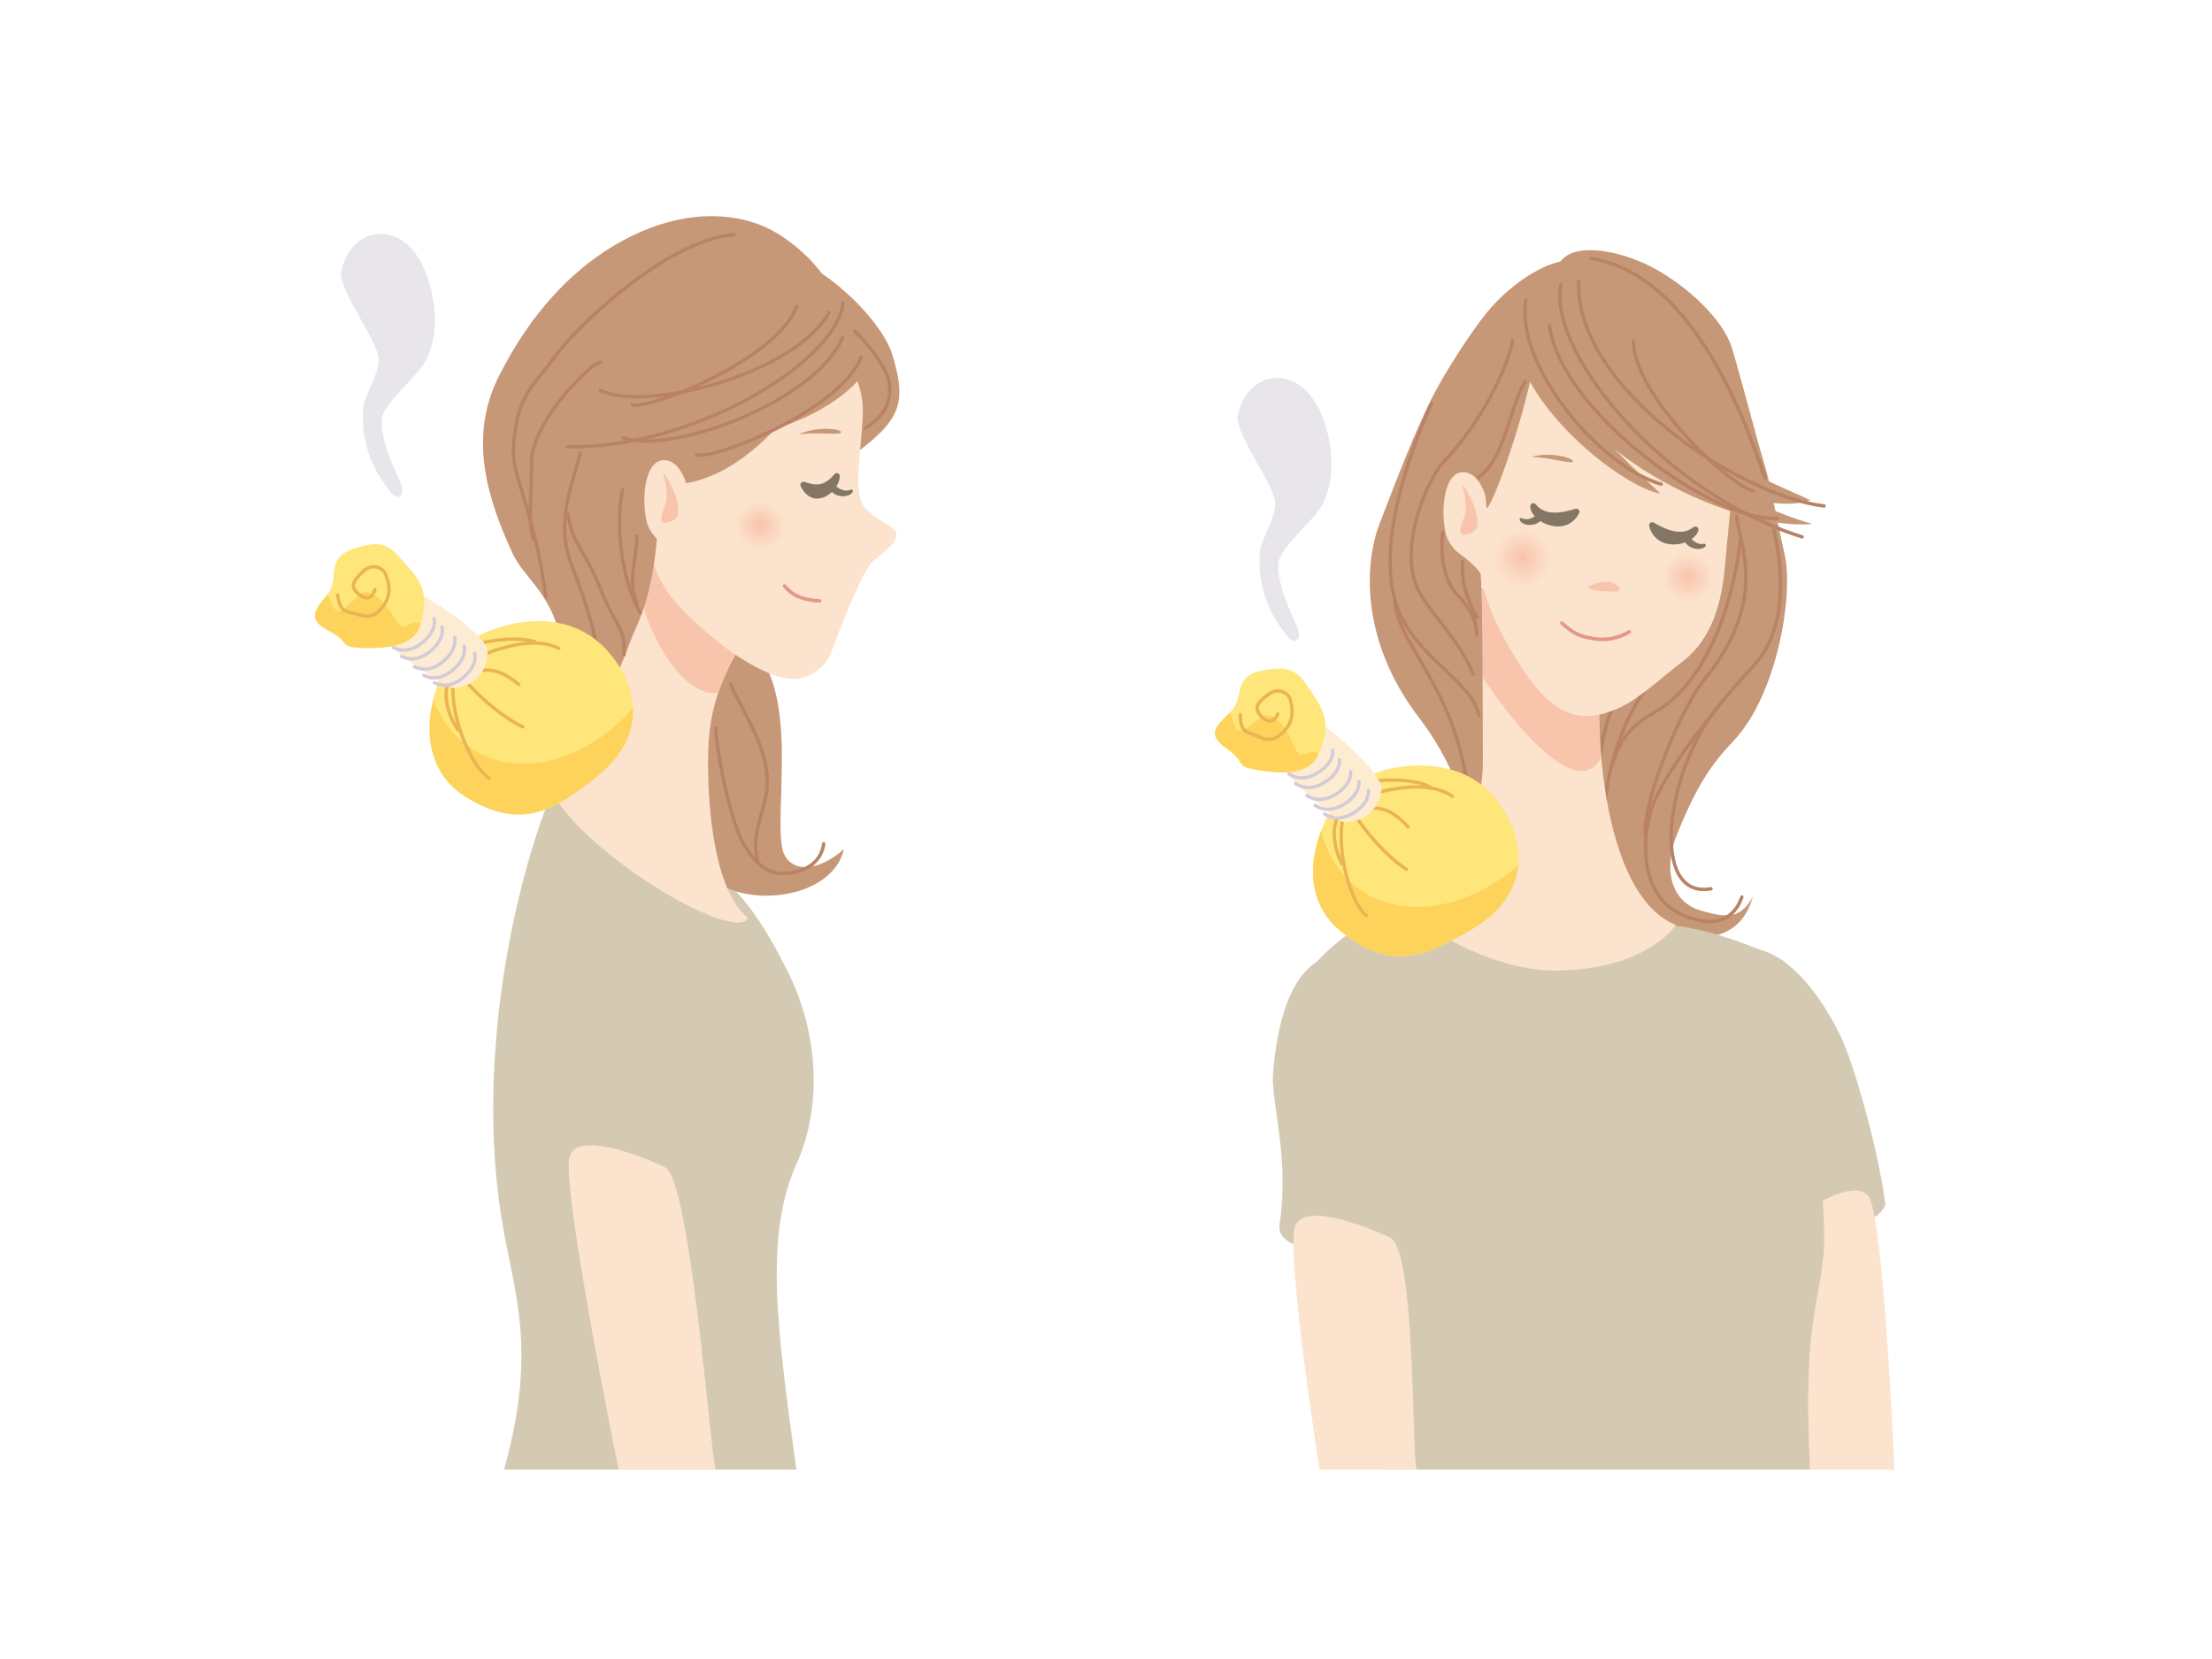 <?xml version="1.0" encoding="utf-8"?>
<!-- Generator: Adobe Illustrator 16.0.0, SVG Export Plug-In . SVG Version: 6.00 Build 0)  -->
<!DOCTYPE svg PUBLIC "-//W3C//DTD SVG 1.1//EN" "http://www.w3.org/Graphics/SVG/1.1/DTD/svg11.dtd">
<svg version="1.1" id="レイヤー_1" xmlns="http://www.w3.org/2000/svg" xmlns:xlink="http://www.w3.org/1999/xlink" x="0px"
	 y="0px" width="1600px" height="1200px" viewBox="0 0 1600 1200" enable-background="new 0 0 1600 1200" xml:space="preserve">
<rect fill="#FFFFFF" width="1600" height="1200"/>
<g>
	<g>
		<path fill="#C69877" d="M1128.603,189.395c10.733-15.502,47.204-7.348,70.209,5.965c28.797,16.64,48.525,39.59,53.604,55.328
			c5.07,15.749,19.024,69.759,23.953,85.556c4.626,14.863,10.783,49.361,14.286,63.727c7.168,29.458-5.08,102.287-36.549,135.717
			c-16.245,17.264-25.925,30.906-40.726,66.858c-11.069,26.871-4.27,49.879,16.762,56.043c21.059,6.165,29.139,4.97,37.752-9.896
			c-3.415,11.252-7.789,17.416-14.209,22.173c-18.014,13.313-51.163,6.211-63.681-0.022c-12.533-6.221-57.879-45.425-60.671-53.18
			c-2.836-7.777-7.807-90.052-7.479-97.427c0.354-7.423-10.917-284.222-8.965-291.941
			C1113.329,226.523,1120.466,201.126,1128.603,189.395z"/>
		<path fill="none" stroke="#B98265" stroke-width="2.44" stroke-linecap="round" stroke-linejoin="round" d="M1151.149,186.966
			c79.928,13.162,116.726,135.555,125.675,158.875"/>
		<path fill="none" stroke="#B98265" stroke-width="2.44" stroke-linecap="round" stroke-linejoin="round" d="M1283.008,383.694
			c9.605,40.373,5.381,76.465-14.656,97.979c-30.263,32.573-65.407,78.81-73.521,102.771c-8.098,23.934-8.069,64.294,22.198,77.365
			c29.58,12.759,39.656-3.292,42.904-12.971"/>
		<path fill="none" stroke="#B98265" stroke-width="2.44" stroke-linecap="round" stroke-linejoin="round" d="M1256.085,373.643
			c2.367,20.447,23.135,60.534-22.725,117.177c-20.905,25.837-46.878,96.904-43.024,113.783"/>
		<path fill="none" stroke="#B98265" stroke-width="2.44" stroke-linecap="round" stroke-linejoin="round" d="M1194.996,492.182
			c-37.271,46.547-48.96,130.955-12.855,171.726"/>
		<path fill="none" stroke="#B98265" stroke-width="2.44" stroke-linecap="round" stroke-linejoin="round" d="M1241.771,512.355
			c-37.235,46.526-48.576,138.544-4.163,130.487"/>
		<path fill="none" stroke="#B98265" stroke-width="2.44" stroke-linecap="round" stroke-linejoin="round" d="M1167.537,509.132
			c-14.519,29.059-19.676,112.066,2.02,135.285"/>
		<path fill="none" stroke="#B98265" stroke-width="2.44" stroke-linecap="round" stroke-linejoin="round" d="M1160.733,529.363
			c-10.698,21.387-23.71,110.396,11.665,145.095c12.781,12.514,48.881,17.4,66.252,5.112"/>
		<path fill="none" stroke="#B98265" stroke-width="2.44" stroke-linecap="round" stroke-linejoin="round" d="M1258.773,391.45
			c-6.074,51.817-26.911,102.962-59.929,122.444c-21.195,12.438-27.093,21.004-33.145,40.96"/>
	</g>
	<path fill="#D4CAB4" d="M1331.829,750.427c8.555,18.047,26.51,78.877,31.941,120.701c-9.423,27.984-105.827,19.287-108.08-1.66
		c-2.248-20.918,2.573-184.477,7.839-184.214C1298.325,687.095,1323.211,732.385,1331.829,750.427z"/>
	<path fill="#FCE3CD" d="M1286.254,888.974c-15.938,13.12,24.897,165.979,22.965,174.026h61.014c0,0-7.398-177.904-18.174-196.666
		C1341.298,847.597,1290.749,885.251,1286.254,888.974z"/>
	<path fill="#D4CAB4" d="M920.805,776.489c-1.681,19.952,12.152,60.592,4.758,108.876c-6.376,41.693,176.649,5.987,171.805-16.617
		c-4.803-22.724-33.229-51.829-39.066-65.073c-8.485-19.227-67.093-121.079-96.633-112.314
		C928.193,701.278,922.47,756.584,920.805,776.489z"/>
	<path fill="#D4CAB4" d="M1019.234,654.011c52.789-12.271,110.798,15.771,171.925,14.295c46.135-1.127,98.79,26.612,98.79,26.612
		c7.537,12.276,27.96,113.022,29.563,199.407c0.412,23.258-7.034,46.776-9.834,76.134c-3.056,31.741-1.419,72.362-0.459,92.541
		h-303.983c-48.971-112.575-62.294-338.118-58.943-357.732C947.688,697.016,983.163,662.409,1019.234,654.011z"/>
	<path fill="#FCE3CD" d="M1160.396,472.713c-7.835,19.572-8.606,171.765,51.659,196.313c0,0-19.329,31.428-83.857,33
		c-49.973,1.248-102.595-33.409-115.882-48.369c13.231-1.403,24.649-7.887,29.071-11.231c69.117-84.785-12.93-240.374-12.93-240.374
		L1160.396,472.713z"/>
	<path fill="#F8C5AC" d="M1160.396,472.713c-3.271,8.177-5.307,39.496-2.185,74.982c-19.746,40.097-86.112-49.692-110.226-99.917
		c-9.888-27.446-19.528-45.728-19.528-45.728L1160.396,472.713z"/>
	<path fill="#FCE3CD" d="M1253.752,342.29c-1.526,22.82-4.748,51-6.027,67.052c-2.961,35.036-13.608,56.549-31.947,70.152
		c-11.546,8.558-30.226,26.384-45.102,32.766c-19.955,8.581-38.723,10.447-60.691-16.48c-15.19-18.671-32.229-51.712-35.929-66.944
		c-3.765-15.199-32.028-28.707-38.267-39.955c-6.281-11.235,46.928-139.896,52.172-149.92
		C1093.273,228.879,1254.243,334.621,1253.752,342.29z"/>
	<path fill="#F8C5AC" d="M1149.182,424.617c-2.911,2.373,14.94,3.697,20.307,3.224c5.37-0.563-0.939-6.513-5.114-6.942
		C1160.177,420.435,1153.215,421.363,1149.182,424.617z"/>
	<path fill="#C69877" d="M1137.49,334.049c2.422-2.247-15.595-7.839-29.949-3.563C1121.74,330.927,1135.84,335.588,1137.49,334.049z
		"/>
	<g>
		<path fill="#C69877" d="M1095.265,224.881c-9.949,60.416,77.944,127.707,105.559,132.15
			c-12.454-12.993-72.92-63.663-74.404-100.38C1125.565,236.673,1095.265,224.881,1095.265,224.881z"/>
		<path fill="#C69877" d="M1157.98,258.814c8.213,60.738,103.303,118.249,151.474,103.112
			c-15.686-8.737-113.137-41.709-119.661-103.422C1188.74,248.301,1157.98,258.814,1157.98,258.814z"/>
		<path fill="#C69877" d="M1118.219,242.707c1.896,80.067,135.895,142.092,192.607,136.282
			c-53.986-15.634-136.61-61.745-144.186-121.828C1164.146,237.279,1118.219,242.707,1118.219,242.707z"/>
	</g>
	<path fill="#C69877" d="M1141.342,189.498c17.338,5.975-30.684,60.812-30.684,60.812c-0.195,27.494-29.255,113.982-35.47,117.591
		c-0.396-6.416-4.757,46.815-4.08,49.875c1.26,5.697,1.466,104.896,1.466,133.463c0,17.568-4.295,34.54-9.756,51.242
		c-0.973-17.561-12.552-52.224-36.111-82.953c-44.246-57.715-39.084-114.058-28.887-140.533
		c11.625-30.432,26.811-69.813,39.357-93.911c7.503-14.509,25.207-42.865,38.342-59.088
		C1094.24,203.037,1125.194,183.918,1141.342,189.498z"/>
	<path fill="none" stroke="#B98265" stroke-width="2.44" stroke-linecap="round" stroke-linejoin="round" d="M1103.612,217.317
		c-7.422,47.553,53.648,120.333,97.927,132.874"/>
	<path fill="none" stroke="#B98265" stroke-width="2.44" stroke-linecap="round" stroke-linejoin="round" d="M1120.796,235.654
		c8.317,62.787,120.69,143.073,165.035,139.19"/>
	<path fill="none" stroke="#B98265" stroke-width="2.44" stroke-linecap="round" stroke-linejoin="round" d="M1128.94,206.011
		c-9.075,51.092,77.046,152.088,174.606,182.328"/>
	<path fill="none" stroke="#B98265" stroke-width="2.44" stroke-linecap="round" stroke-linejoin="round" d="M1141.921,203.53
		c-2.9,77.219,117.79,155.707,177.477,162.451"/>
	<path fill="none" stroke="#B98265" stroke-width="2.44" stroke-linecap="round" stroke-linejoin="round" d="M1181.49,246.521
		c0.107,40.248,71.197,105.833,86.313,108.447"/>
	<path fill="none" stroke="#B98265" stroke-width="2.44" stroke-linecap="round" stroke-linejoin="round" d="M1103.201,276.004
		c-11.392,17.869-14.227,55.717-34.172,69.552"/>
	<path fill="none" stroke="#B98265" stroke-width="2.44" stroke-linecap="round" stroke-linejoin="round" d="M1094.073,246.491
		c-3.624,19.741-22.495,59.105-49.8,87.501c-12.195,12.684-34.893,66.274-16.783,95.718c13.999,22.6,27.471,32.468,38.108,57.91"/>
	<path fill="none" stroke="#B98265" stroke-width="2.44" stroke-linecap="round" stroke-linejoin="round" d="M1035.394,291.753
		c-7.649,17.758-42.27,96.259-25.16,146.221c12.787,37.367,55.032,54.796,59.412,79.603"/>
	<path fill="none" stroke="#B98265" stroke-width="2.44" stroke-linecap="round" stroke-linejoin="round" d="M1008.906,435.194
		c2.401,33.093,48.051,64.817,53.908,147.767"/>
	<path fill="none" stroke="#B98265" stroke-width="2.44" stroke-linecap="round" stroke-linejoin="round" d="M1043.469,385.303
		c-1.499,14.647-0.093,34.039,11.38,45.832c11.497,11.751,13.059,21.019,13.402,28.457"/>
	<path fill="none" stroke="#B98265" stroke-width="2.44" stroke-linecap="round" stroke-linejoin="round" d="M1057.766,406.155
		c0.271,12.736-0.14,19.737,10.395,40.419"/>
	
		<radialGradient id="SVGID_1_" cx="2382.155" cy="1423.416" r="62.841" gradientTransform="matrix(-0.446 -0.046 -0.046 0.446 2229.182 -121.65)" gradientUnits="userSpaceOnUse">
		<stop  offset="0.039" style="stop-color:#F8C5AC"/>
		<stop  offset="0.742" style="stop-color:#FCE3CD"/>
	</radialGradient>
	<path fill="url(#SVGID_1_)" d="M1072.368,400.868c-1.579,15.542,9.623,29.373,25.121,30.982
		c15.524,1.633,29.351-9.643,30.964-25.186c1.579-15.422-9.662-29.312-25.149-30.911
		C1087.785,374.181,1073.992,385.44,1072.368,400.868z"/>
	
		<radialGradient id="SVGID_2_" cx="2113.473" cy="1426.508" r="53.911" gradientTransform="matrix(-0.446 -0.046 -0.046 0.446 2229.182 -121.65)" gradientUnits="userSpaceOnUse">
		<stop  offset="0.039" style="stop-color:#F8C5AC"/>
		<stop  offset="0.742" style="stop-color:#FCE3CD"/>
	</radialGradient>
	<path fill="url(#SVGID_2_)" d="M1196.123,415.142c-1.366,13.247,8.314,25.135,21.593,26.503c13.3,1.372,25.138-8.252,26.505-21.54
		c1.389-13.302-8.225-25.178-21.508-26.603C1209.367,392.166,1197.489,401.862,1196.123,415.142z"/>
	<path fill="none" stroke="#E29787" stroke-width="2.588" stroke-linecap="round" stroke-linejoin="round" d="M1178.488,457.043
		c-7.171,4.403-16.982,6.596-25.894,4.907c-10.225-1.903-13.997-3.259-22.837-11.253"/>
	<path fill="#847665" stroke="#847665" stroke-width="2.312" stroke-linecap="round" stroke-linejoin="round" d="M1100.342,375.861
		c2.384,4.334,15.038,4.049,15.228-5.196C1112.156,373.958,1106.231,378.692,1100.342,375.861z"/>
	<path fill="#847665" stroke="#847665" stroke-width="4.516" stroke-linecap="round" stroke-linejoin="round" d="M1109.137,366.232
		c0.445,9.6,22.816,20.042,31.061,3.962C1131.403,373.025,1116.982,376.29,1109.137,366.232z"/>
	<path fill="#847665" stroke="#847665" stroke-width="2.312" stroke-linecap="round" stroke-linejoin="round" d="M1232.64,394.453
		c-3.265,3.647-15.537,0.514-13.644-8.463C1221.604,389.934,1226.298,395.858,1232.64,394.453z"/>
	<path fill="#847665" stroke="#847665" stroke-width="4.516" stroke-linecap="round" stroke-linejoin="round" d="M1226.257,383.124
		c-2.605,9.234-26.771,14.313-31.152-3.156C1203.064,384.701,1216.365,391.128,1226.257,383.124z"/>
	<path fill="#FCE3CD" d="M1005.738,895.334c18.407,9.388,15.428,160.208,19.02,167.666h-70.272c0,0-24.365-155.06-17.857-175.689
		C943.113,866.685,1000.559,892.645,1005.738,895.334z"/>
	<g>
		<path fill="#FCE3CD" d="M1078.292,382.219c-0.081-4.791-2.675-11.218-3.226-16.497c-0.439-6.41-0.177-7.915-3.796-14.673
			c-2.643-5.077-7.571-10.288-14.381-9.413c-11.786,1.438-15.354,25.912-10.986,44.905c0.658,2.89,4.073,9.792,9.243,13.497
			c7.832,5.61,15.13,12.493,15.826,15.565L1078.292,382.219z"/>
		<path fill="#F8C5AC" d="M1057.81,351.718c-2.104-7.547,18.911,27.369,7.696,33.052c-11.162,5.754-10.423-1.086-6.953-9.172
			C1061.985,367.467,1059.377,357.162,1057.81,351.718z"/>
	</g>
	<g>
		<g>
			<path fill="#FFE67A" d="M969.633,575.012c13.964-19.939,83.386-38.398,114.686,5.994c23.302,33.034,18.146,68.841-18.973,90.742
				c-31.661,18.692-58.401,32.76-95.85,1.609C941.322,649.914,944.903,610.322,969.633,575.012z"/>
			<path fill="#FDD35C" d="M955.578,601.043c16.661,63.082,87.159,72.518,142.563,24.97c-1.731,17.595-12.484,33.743-32.795,45.734
				c-31.661,18.692-58.401,32.76-95.85,1.609C948.119,655.577,945.016,628.489,955.578,601.043z"/>
			<path fill="none" stroke="#E9B553" stroke-width="2.44" stroke-linecap="round" stroke-linejoin="round" d="M991.38,574.445
				c12.541-3.303,41.846-10.653,59.271,1.572"/>
			<path fill="none" stroke="#E9B553" stroke-width="2.44" stroke-linecap="round" stroke-linejoin="round" d="M989.882,584.555
				c8.658-0.434,16.468,0.366,28.609,13.519"/>
			<path fill="none" stroke="#E9B553" stroke-width="2.44" stroke-linecap="round" stroke-linejoin="round" d="M978.223,586.603
				c6.313,10.923,23.12,31.954,39.141,42.242"/>
			<path fill="none" stroke="#E9B553" stroke-width="2.44" stroke-linecap="round" stroke-linejoin="round" d="M970.623,586.854
				c-8.416,8.018-6.297,26.23,0.179,38.192"/>
			<path fill="none" stroke="#E9B553" stroke-width="2.44" stroke-linecap="round" stroke-linejoin="round" d="M970.875,594.448
				c-3.494,23.564,5.848,57.961,17.446,67.933"/>
			<path fill="none" stroke="#E9B553" stroke-width="2.44" stroke-linecap="round" stroke-linejoin="round" d="M990.952,565.801
				c8.286-2.564,32.359-2.449,43.196,3.281"/>
			<path fill="#FEECD2" d="M999.295,569.764c-2.276-12.883-33.08-38.955-43.048-45.925c-9.989-6.978-35.145,19.455-32.669,25.412
				c3.803,9.184,36.454,39.457,47.297,45.198C987.517,595.879,998.54,584.121,999.295,569.764z"/>
			<path fill="#FFE67A" d="M953.96,544.986c4.899-12.152,9.087-22.902-2.763-40.474c-11.847-17.585-14.015-23.75-37.335-19.649
				c-23.301,4.125-12.906,19.762-24.112,30.479c-11.226,10.717-16.835,16.073-1.888,26.55c14.952,10.459,3.831,12.431,24.022,15.434
				C932.077,560.317,948.265,559.109,953.96,544.986z"/>
			<path fill="#FDD35C" d="M953.96,544.986c-11.426-4.546-12.169,9.759-20.032-9.927c-4.299-10.763-15.062-21.522-21.265-16.659
				c-18.612,14.61-17.469,13.426-22.913-3.058c-11.226,10.717-16.835,16.073-1.888,26.55c14.952,10.459,3.831,12.431,24.022,15.434
				C932.077,560.317,948.265,559.109,953.96,544.986z"/>
			<path fill="none" stroke="#E9B553" stroke-width="2.44" stroke-linecap="round" stroke-linejoin="round" d="M897.085,516.777
				c0.247,7.6,1.001,11.835,7.921,13.907c6.925,2.058,13.519,8.536,22.811-0.761c9.286-9.276,6.731-17.568,5.787-22.863
				c-0.929-5.3-8.399-10.548-16.121-4.796c-7.742,5.722-11.419,9.651-4.819,16.135c6.623,6.486,10.098,1.505,11.669-2.053"/>
		</g>
		<path fill="none" stroke="#D3CCD6" stroke-width="2.44" stroke-linecap="round" stroke-linejoin="round" d="M932.321,559.806
			c4.302,2.689,9.687,4.3,17.22,1.076c7.301-3.134,15.061-10.218,14.523-18.286"/>
		<path fill="none" stroke="#D3CCD6" stroke-width="2.44" stroke-linecap="round" stroke-linejoin="round" d="M937.172,566.801
			c4.3,2.688,9.68,4.296,17.206,1.068c7.303-3.133,15.073-10.218,14.523-18.286"/>
		<path fill="none" stroke="#D3CCD6" stroke-width="2.44" stroke-linecap="round" stroke-linejoin="round" d="M945.241,575.408
			c4.3,2.679,9.685,4.298,17.205,1.067c7.302-3.125,15.074-10.219,14.523-18.288"/>
		<path fill="none" stroke="#D3CCD6" stroke-width="2.44" stroke-linecap="round" stroke-linejoin="round" d="M951.266,582.559
			c4.302,2.684,9.682,4.294,17.207,1.064c7.302-3.133,15.072-10.218,14.524-18.288"/>
		<path fill="none" stroke="#D3CCD6" stroke-width="2.44" stroke-linecap="round" stroke-linejoin="round" d="M958.146,588.856
			c4.301,2.68,9.687,4.3,17.218,1.067c7.303-3.134,15.063-10.218,14.524-18.284"/>
	</g>
	<path fill="#E9E6EB" d="M931.545,460.737c-12.347-15.44-21.472-33.184-20.494-59.533c0.451-12.218,14.323-28.786,10.732-40.987
		c-4.877-16.589-29.236-48.108-26.351-60.505c6.834-29.278,37.09-36.112,54.657-10.739c11.247,16.25,19.517,52.7,5.854,77.098
		c-5.821,10.396-30.261,30.255-31.231,40.991c-0.974,10.732,3.866,25.307,11.709,41.966
		C944.231,465.616,935.45,465.621,931.545,460.737z"/>
</g>
<g>
	<path fill="#D4CAB4" d="M576.293,841.574c16.44-36.099,18.326-89.525-6.828-139.555c-27.481-54.645-44.116-69.414-114.337-121.003
		c-30.324-22.24-54.843-10.884-59.418,1.012c-25.262,65.676-52.756,192.78-31.188,309.318c8.785,47.615,23.358,88.616,0.065,171.653
		h211.486C562.412,963.458,552.392,894.056,576.293,841.574z"/>
	<path fill="#C69877" d="M508.955,454.139c-23.161-1.156-20.28,160.097,5.854,181.518c27.104,22.24,87.832,13.656,95.646-21.476
		c-19.525,17.565-41.724,17.663-44.896-1.95C559.434,573.938,587.031,458.038,508.955,454.139z"/>
	<path fill="#FCE3CD" d="M402.251,578.014c15.726-13.381,14.558-20.901,20.849-46.371c6.198-24.926,8.726-80.239,1.911-107.766
		c0,0-2.757-23.896,38.323-22.433c41.081,1.464,72.622,64.79,72.622,64.79c-15.359,26.525-22.334,47.374-23.535,73.508
		c-1.189,26.2,0.652,101.796,28.591,124.222C532.408,681.716,432.969,624.765,402.251,578.014z"/>
	<path fill="#F8C5AC" d="M463.333,401.444c41.081,1.464,72.622,64.79,72.622,64.79c-7.233,12.493-12.609,23.728-16.4,34.85
		C489.787,506.792,452.709,433.599,463.333,401.444z"/>
	<path fill="#C69877" d="M556.77,188.684c17.212-15.537,79.164,35.933,88.817,68.315c10.03,33.597,6.633,46.262-26.75,70.925
		c-1.006-31.275-8.052-37.272-24.908-47.782C560.978,259.69,541.72,202.261,556.77,188.684z"/>
	<path fill="#FCE3CD" d="M574.049,227.139c21.137,0.96,51.604,39.623,50.07,72.823c-1.084,25.148-6.336,51.087-0.869,63.437
		c5.51,12.331,25.458,16.28,25.149,23.313c-0.319,7.046-9.639,12.684-17.017,19.37c-7.341,6.724-22.886,46.102-29.701,64.611
		c-5.237,14.199-19.203,23.303-35.146,19.55c-15.964-3.769-38.363-16.657-62.66-39.343c-16.389-15.307-26.151-25.067-35.913-55.317
		c-6.604-20.471-32.937-48.587-7.798-69.598C485.338,304.959,552.939,226.158,574.049,227.139z"/>
	<path fill="#C69877" d="M548.972,162.334c23.924,8.876,48.49,34.304,52.698,48.794c13.062,44.929-59.532,149.32-125.895,138.479
		c1.706,43.289-3.911,81.107-17.564,108.429c-6.587,16.833-13.668,39.041-31.234,60.51c-7.81,11.711-17.568-29.282-19.522-44.892
		c-5.856-44.896-27.323-52.707-37.079-74.174c-16.754-36.848-32.29-81.816-9.765-126.864c23.42-46.85,54.655-79.54,89.789-98.57
		C486.092,154.713,520.71,151.847,548.972,162.334z"/>
	<path fill="none" stroke="#E29787" stroke-width="2.504" stroke-linecap="round" stroke-linejoin="round" d="M592.887,434.616
		c-13.416-0.624-20.426-4.592-25.413-10.756"/>
	<path fill="#C69877" d="M608.185,313.051c2.074-2.652-16.63-5.37-30.229,1.086C592.125,312.371,606.846,314.829,608.185,313.051z"
		/>
	
		<radialGradient id="SVGID_3_" cx="768.556" cy="-565.608" r="73.177" gradientTransform="matrix(0.331 0 0 0.331 295.474 567.239)" gradientUnits="userSpaceOnUse">
		<stop  offset="0.039" style="stop-color:#F8C5AC"/>
		<stop  offset="0.742" style="stop-color:#FCE3CD"/>
	</radialGradient>
	<path fill="url(#SVGID_3_)" d="M574.172,379.973c0,13.379-10.808,24.221-24.236,24.221c-13.374,0-24.222-10.842-24.222-24.221
		c0-13.38,10.848-24.236,24.222-24.236C563.364,355.737,574.172,366.593,574.172,379.973z"/>
	<path fill="#847665" stroke="#847665" stroke-width="2.312" stroke-linecap="round" stroke-linejoin="round" d="M615.773,355.241
		c-2.482,4.265-15.133,3.705-15.087-5.525C604.027,353.079,609.812,357.94,615.773,355.241z"/>
	<path fill="#847665" stroke="#847665" stroke-width="4.516" stroke-linecap="round" stroke-linejoin="round" d="M605.256,344.45
		c-0.674,9.595-16.236,22.438-24.078,6.238C589.902,353.72,597.188,354.337,605.256,344.45z"/>
	<g>
		<path fill="#FCE3CD" d="M500.273,373.511c-0.079-4.792-2.675-11.22-3.224-16.497c-0.446-6.412-0.184-7.915-3.798-14.673
			c-2.641-5.08-7.568-10.289-14.385-9.413c-11.78,1.434-15.349,25.91-10.98,44.906c0.651,2.887,4.073,9.79,9.241,13.496
			c7.834,5.609,15.131,12.494,15.828,15.565L500.273,373.511z"/>
		<path fill="#F8C5AC" d="M479.791,343.009c-2.105-7.549,18.904,27.369,7.697,33.052c-11.162,5.75-10.43-1.087-6.954-9.174
			C483.967,358.758,481.357,348.453,479.791,343.009z"/>
	</g>
	<path fill="#C69877" d="M635.763,249.789c-18.103,58.492-122.773,76.882-149.457,68.512c16.949-6.056,96.308-47.55,114.045-79.74
		C610.049,221.076,635.763,249.789,635.763,249.789z"/>
	<path fill="none" stroke="#B98265" stroke-width="2.44" stroke-linecap="round" stroke-linejoin="round" d="M609.577,244.108
		c-20.214,47.136-125.39,85.146-159.117,72.417"/>
	<path fill="none" stroke="#B98265" stroke-width="2.44" stroke-linecap="round" stroke-linejoin="round" d="M599.647,225.996
		c-24.75,44.911-133.158,72.388-165.466,56.401"/>
	<path fill="none" stroke="#B98265" stroke-width="2.44" stroke-linecap="round" stroke-linejoin="round" d="M609.704,219.223
		c-4.089,41.817-106.989,105.399-199.214,103.935"/>
	<path fill="none" stroke="#B98265" stroke-width="2.44" stroke-linecap="round" stroke-linejoin="round" d="M576.293,221.868
		c-14.296,37.62-103.946,73.921-119.015,71.033"/>
	<path fill="none" stroke="#B98265" stroke-width="2.44" stroke-linecap="round" stroke-linejoin="round" d="M622.933,258.144
		c-14.296,37.62-103.946,73.921-119.015,71.033"/>
	<path fill="none" stroke="#B98265" stroke-width="2.44" stroke-linecap="round" stroke-linejoin="round" d="M530.913,169.654
		c-51.235,4.393-118.575,71.73-130.285,89.296c-11.713,17.568-27.815,24.887-29.279,67.339
		c-0.641,18.504,16.101,46.844,23.421,105.399"/>
	<path fill="none" stroke="#B98265" stroke-width="2.44" stroke-linecap="round" stroke-linejoin="round" d="M434.295,261.878
		c-10.247,2.928-49.77,45.378-49.77,71.731c0,26.348-2.928,43.916,1.465,57.089"/>
	<path fill="none" stroke="#B98265" stroke-width="2.44" stroke-linecap="round" stroke-linejoin="round" d="M419.657,327.753
		c-4.39,20.494-19.029,48.309-5.854,81.978c13.175,33.668,27.327,79.05,17.078,103.935"/>
	<path fill="none" stroke="#B98265" stroke-width="2.44" stroke-linecap="round" stroke-linejoin="round" d="M410.875,371.668
		c2.927,21.96,11.709,24.886,23.419,54.164c11.713,29.28,18.545,28.791,17.082,47.823"/>
	<path fill="none" stroke="#B98265" stroke-width="2.44" stroke-linecap="round" stroke-linejoin="round" d="M450.4,354.103
		c-4.392,19.03-3.415,60.019,12.688,89.296"/>
	<path fill="none" stroke="#B98265" stroke-width="2.44" stroke-linecap="round" stroke-linejoin="round" d="M460.646,387.772
		c0,17.566-7.068,32.16,0,48.307"/>
	<path fill="none" stroke="#B98265" stroke-width="2.44" stroke-linecap="round" stroke-linejoin="round" d="M618.259,239.434
		c10.733,10.734,22.444,26.343,24.4,35.127c4.802,21.628-11.226,31.235-16.594,35.135"/>
	<path fill="none" stroke="#B98265" stroke-width="2.44" stroke-linecap="round" stroke-linejoin="round" d="M528.476,495.12
		c7.806,17.567,24.396,41.969,26.349,65.39c1.95,23.421-12.688,38.061-6.834,62.46"/>
	<path fill="none" stroke="#B98265" stroke-width="2.44" stroke-linecap="round" stroke-linejoin="round" d="M517.736,526.354
		c0,15.616,10.74,67.337,19.523,82.95c8.783,15.61,18.538,23.421,31.227,22.449c12.692-0.974,25.374-6.836,27.329-21.473"/>
	<g>
		<g>
			<path fill="#FFE67A" d="M323.796,478.67c11.23-21.594,77.62-48.995,114.479-9.093c27.437,29.688,27.013,65.863-6.908,92.44
				c-28.934,22.691-53.602,40.144-94.809,14.17C305.556,556.644,303.908,516.925,323.796,478.67z"/>
			<path fill="#FDD35C" d="M313.275,506.322c24.793,60.352,95.905,60.466,144.603,6.063c0.594,17.669-7.947,35.086-26.51,49.633
				c-28.934,22.691-53.602,40.144-94.809,14.17C313.035,561.367,306.402,534.921,313.275,506.322z"/>
			<path fill="none" stroke="#E9B553" stroke-width="2.44" stroke-linecap="round" stroke-linejoin="round" d="M345.275,475.261
				c12.008-4.916,40.095-16.044,58.966-6.208"/>
			<path fill="none" stroke="#E9B553" stroke-width="2.44" stroke-linecap="round" stroke-linejoin="round" d="M345.115,485.48
				c8.53-1.561,16.375-1.8,30.135,9.647"/>
			<path fill="none" stroke="#E9B553" stroke-width="2.44" stroke-linecap="round" stroke-linejoin="round" d="M333.826,489.043
				c7.698,9.995,27.117,28.643,44.34,36.733"/>
			<path fill="none" stroke="#E9B553" stroke-width="2.44" stroke-linecap="round" stroke-linejoin="round" d="M326.324,490.283
				c-7.285,9.052-2.802,26.831,5.192,37.838"/>
			<path fill="none" stroke="#E9B553" stroke-width="2.44" stroke-linecap="round" stroke-linejoin="round" d="M327.571,497.78
				c-0.367,23.825,13.405,56.691,26.212,65.063"/>
			<path fill="none" stroke="#E9B553" stroke-width="2.44" stroke-linecap="round" stroke-linejoin="round" d="M343.718,466.749
				c7.88-3.627,31.759-6.675,43.253-2.409"/>
			<path fill="#FEECD2" d="M352.512,469.578c-3.945-12.464-37.899-34.276-48.695-39.88c-10.82-5.604-32.297,23.894-29.061,29.479
				c4.976,8.606,41.308,34.337,52.814,38.604C344.256,497.014,353.645,483.92,352.512,469.578z"/>
			<path fill="#FFE67A" d="M304.32,450.958c3.258-12.682,6.003-23.89-8.052-39.757c-14.044-15.881-17.007-21.703-39.583-14.587
				c-22.563,7.147-10.201,21.294-19.911,33.382c-9.721,12.099-14.581,18.145,1.613,26.569c16.194,8.402,5.42,11.822,25.834,12.149
				C284.636,469.028,300.522,465.713,304.32,450.958z"/>
			<path fill="#FDD35C" d="M304.32,450.958c-11.929-3.006-10.785,11.279-21.158-7.208c-5.684-10.104-17.761-19.364-23.273-13.725
				c-16.538,16.918-15.554,15.604-23.114-0.029c-9.721,12.099-14.581,18.145,1.613,26.569c16.194,8.402,5.42,11.822,25.834,12.149
				C284.636,469.028,300.522,465.713,304.32,450.958z"/>
			<path fill="none" stroke="#E9B553" stroke-width="2.44" stroke-linecap="round" stroke-linejoin="round" d="M244.231,430.455
				c1.248,7.501,2.55,11.606,9.677,12.75c7.136,1.132,14.525,6.692,22.517-3.751c7.995-10.408,4.37-18.292,2.734-23.421
				c-1.614-5.13-9.71-9.354-16.606-2.642c-6.931,6.695-10.054,11.069-2.665,16.635c7.412,5.559,10.214,0.165,11.3-3.569"/>
		</g>
		<path fill="none" stroke="#D3CCD6" stroke-width="2.44" stroke-linecap="round" stroke-linejoin="round" d="M284.809,468.491
			c4.622,2.104,10.168,2.996,17.213-1.191c6.827-4.065,13.587-12.105,11.997-20.034"/>
		<path fill="none" stroke="#D3CCD6" stroke-width="2.44" stroke-linecap="round" stroke-linejoin="round" d="M290.539,474.792
			c4.609,2.099,10.155,2.998,17.189-1.201c6.826-4.061,13.609-12.099,12.008-20.03"/>
		<path fill="none" stroke="#D3CCD6" stroke-width="2.44" stroke-linecap="round" stroke-linejoin="round" d="M299.665,482.26
			c4.609,2.098,10.168,2.994,17.189-1.189c6.839-4.061,13.609-12.112,12.008-20.036"/>
		<path fill="none" stroke="#D3CCD6" stroke-width="2.44" stroke-linecap="round" stroke-linejoin="round" d="M306.573,488.563
			c4.619,2.099,10.165,2.991,17.2-1.201c6.828-4.061,13.598-12.1,11.997-20.037"/>
		<path fill="none" stroke="#D3CCD6" stroke-width="2.44" stroke-linecap="round" stroke-linejoin="round" d="M314.224,493.903
			c4.607,2.093,10.167,2.996,17.199-1.194c6.84-4.067,13.598-12.107,12.01-20.034"/>
	</g>
	<path fill="#E9E6EB" d="M283.02,356.55c-12.346-15.439-21.473-33.184-20.493-59.533c0.451-12.22,14.323-28.786,10.73-40.989
		c-4.877-16.587-29.237-48.108-26.348-60.505c6.833-29.277,37.089-36.112,54.654-10.737c11.249,16.25,19.518,52.696,5.855,77.099
		c-5.82,10.395-30.26,30.255-31.231,40.987c-0.973,10.736,3.865,25.311,11.71,41.966C295.708,361.427,286.924,361.436,283.02,356.55
		z"/>
	<path fill="#FCE3CD" d="M481.158,844.348c18.407,9.389,32.988,211.196,36.579,218.652h-70.271c0,0-41.925-206.045-35.418-226.674
		C418.531,815.7,475.977,841.658,481.158,844.348z"/>
</g>
</svg>
